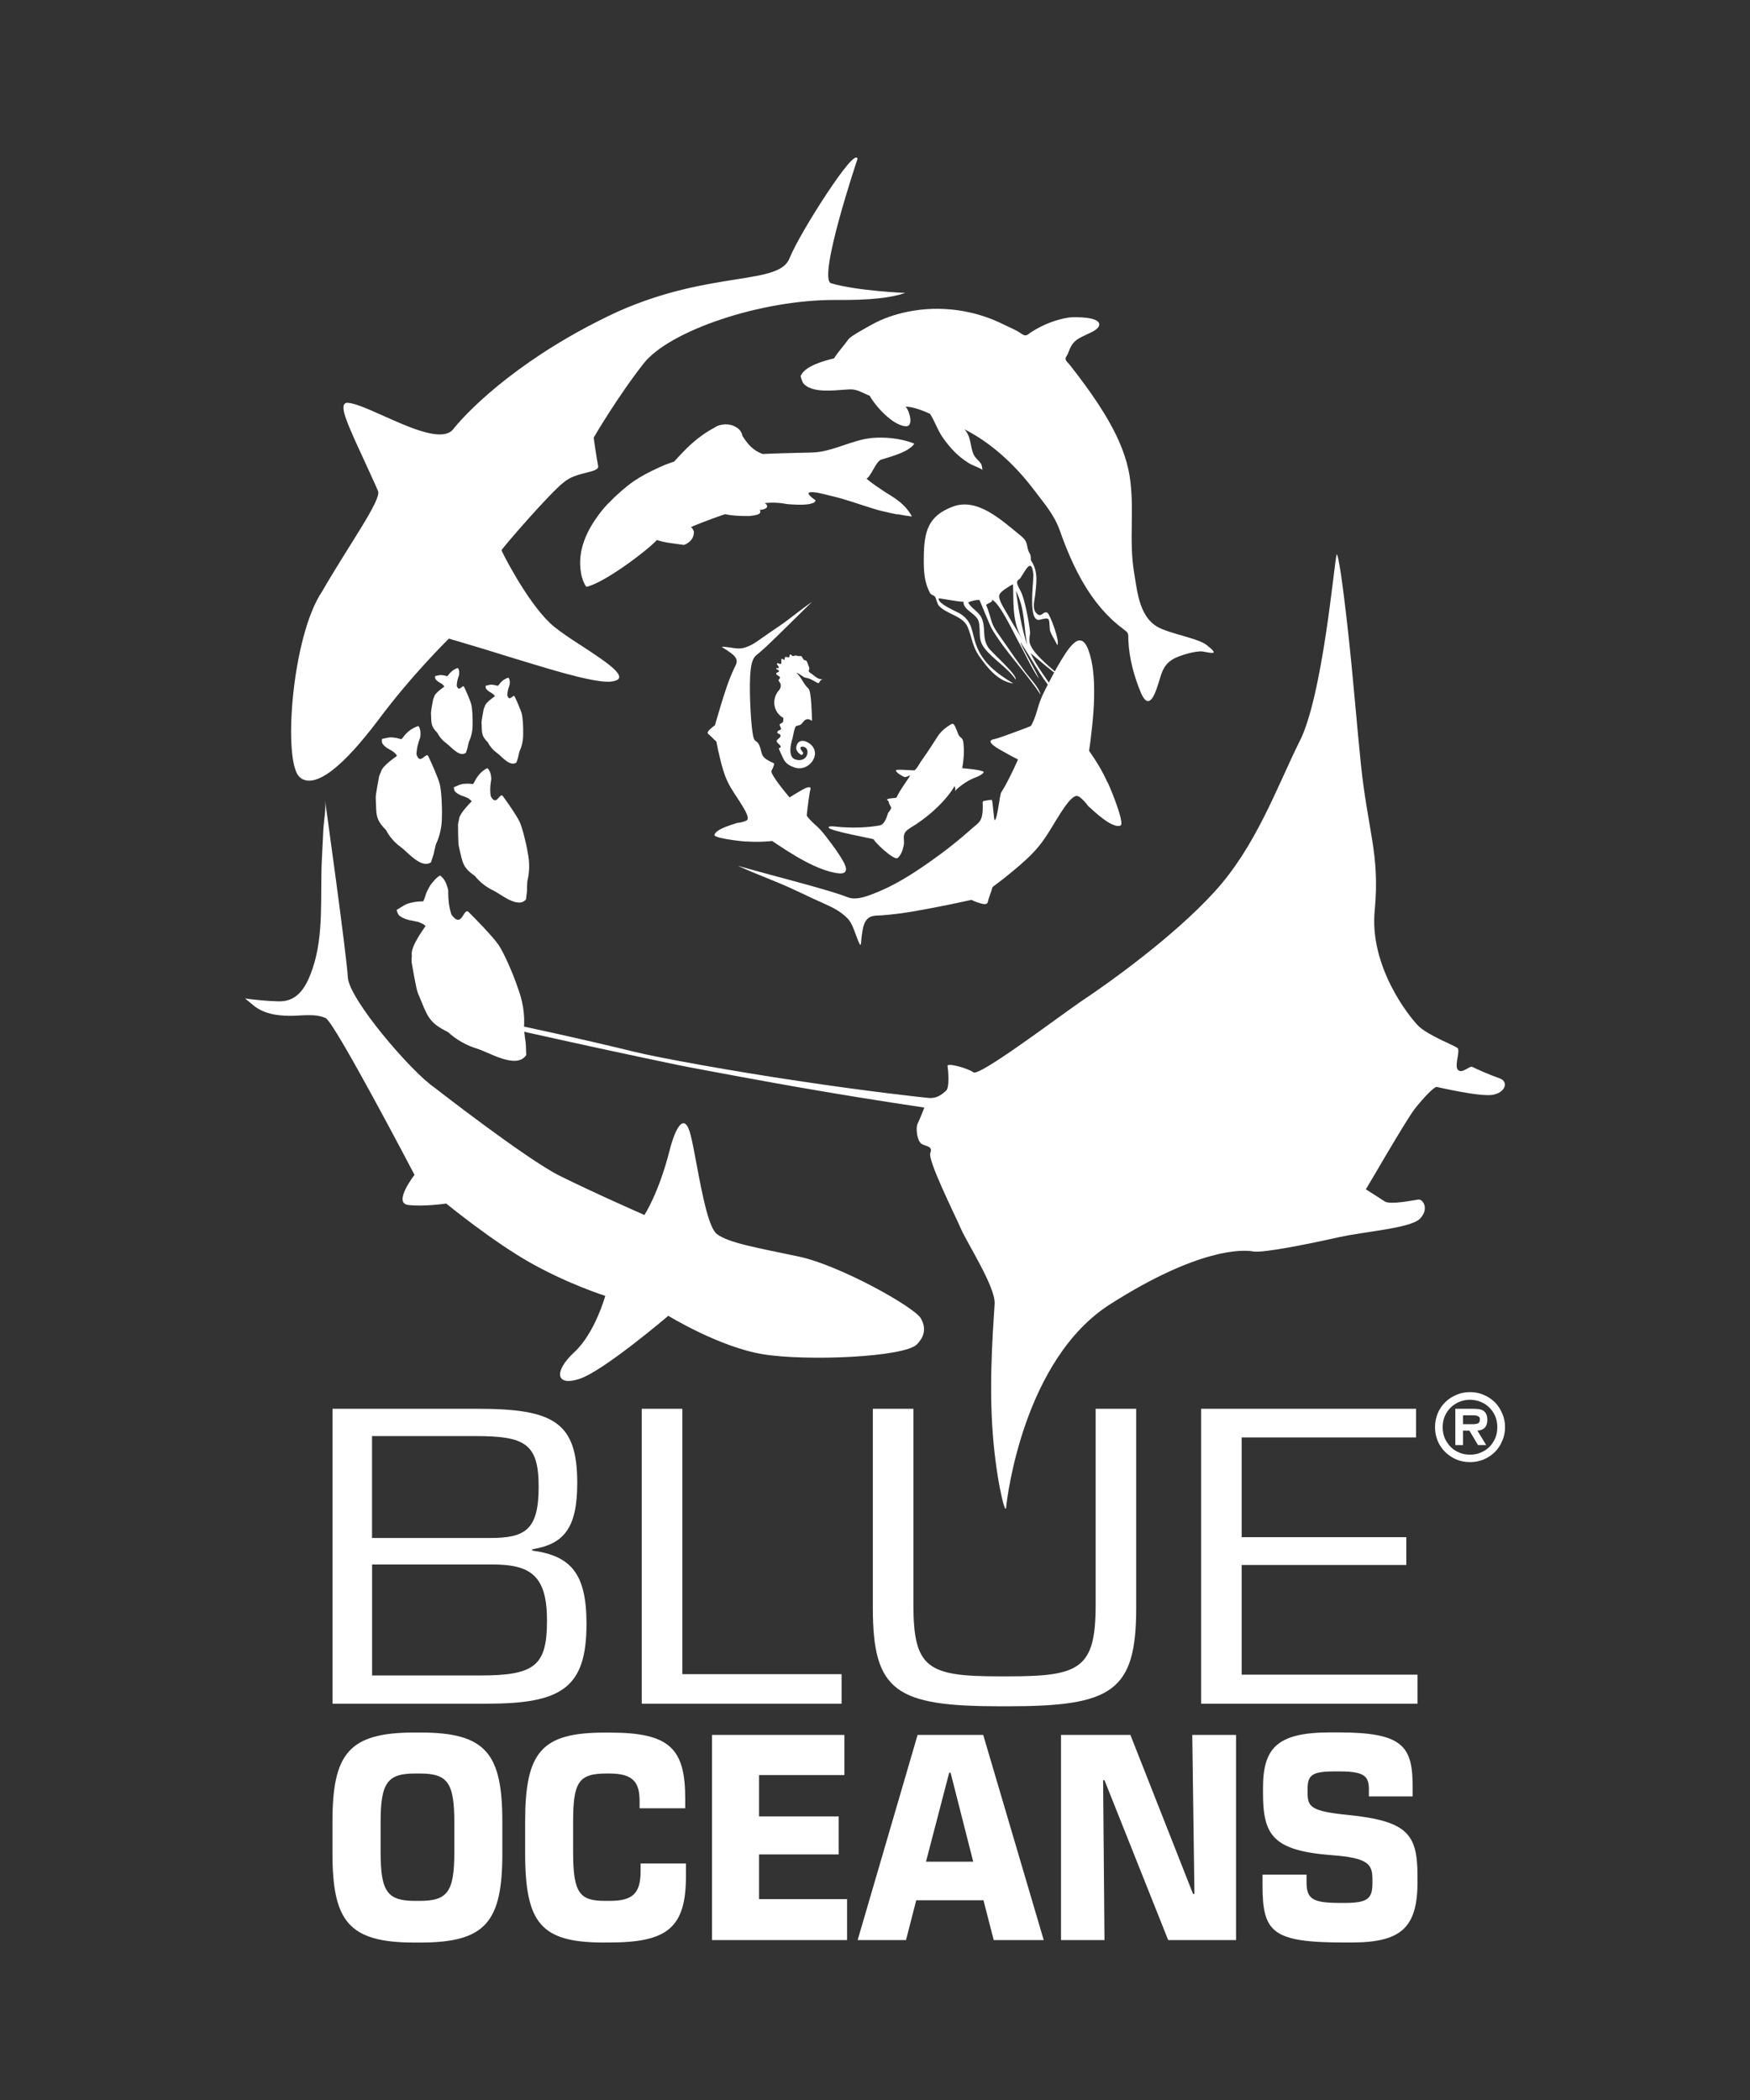 <?xml version="1.0" encoding="UTF-8"?>
<svg id="Ebene_1" xmlns="http://www.w3.org/2000/svg" version="1.1" viewBox="0 0 283.46 340.16">
  <rect x="0" y="0" width="283.46" height="340.16" fill="#333333" stroke="none"/>
  <!-- Generator: Adobe Illustrator 29.3.1, SVG Export Plug-In . SVG Version: 2.1.0 Build 151)  -->
  <defs>
    <style>
      .st0 {
        fill: #fff;
      }
    </style>
  </defs>
  <g>
    <path class="st0" d="M45.18,162.19c3.27.09,4.58-2.77,5.45-5.3,1.86-5.46,1.23-11.7,1.49-17.36.08-1.7.16-3.41.25-5.11.08-1.53.48-3.42.27-4.88,0,0,3.52,25.2,3.7,28.75.18,3.55,10.21,15.24,13.99,17.84,0,0,14.81,11.55,20.29,14.3,5.48,2.74,13.76,6.37,13.76,6.37,0,0,2.33-3.53,4.09-10.5.89-3.5,2.4-6.48,3.42-2.36.31,1.24.64,3.05,1.01,5.01.85,4.54,1.89,9.9,3.21,10.93,1.9,1.47,6.81,2.28,13.34,3.67,6.53,1.39,18.66,8.15,19.71,10,1.05,1.85.31,3.21-.62,4.19-2.02,2.1-17.85,2.77-24.93,1.62-7.08-1.15-15.36-6.23-15.36-6.23,0,0-10.45,8.91-14.37,10.21-3.92,1.3-4.19-1.25-.85-4.32,3.34-3.08,5.01-9.12,5.01-9.12,0,0-5.8-1.82-11.97-5.27-6.17-3.44-13.79-9.68-13.79-9.68,0,0-3.62.53-6.16.23-2.54-.31,1.02-4.88,1.02-4.88,0,0-12.93-24.73-14.4-25.4-1.74-.79-4.05-.33-5.92-.36-2.01-.03-4.02-.34-5.62-1.57-.35-.27-.94-.8-1.51-1.24,1.82.25,3.65.42,5.5.47"/>
    <path class="st0" d="M55.81,65.43c.05-.06.1-.1.17-.13.07-.03.15-.05.24-.06,3.42.07,14.81,7.82,17.3,4.14,2.84-3.5,11.48-11.92,26.51-18.89,15.22-6.79,26.27-4.18,27.9-8.76.91-2.22,3.54-6.66,5.99-10.37,1.23-1.85,2.41-3.52,3.31-4.59.46-.54.84-.93,1.13-1.12.14-.1.26-.14.35-.13.04,0,.09.02.12.06.03.03.06.08.07.14,0,0-6.55,19.5-4.27,20.17,4.31,1.25,12.01,1.56,12.01,1.56-2.3.79-5.58,1.18-11.25,1.14-12.1-.08-26.97,4.98-31.13,10.28-4.18,5.31-8.11,12.01-8.09,12.02-.02-.02.46,3.39.72,4.59.21,1.16-3.51.87-5.53,2.61-2.21,1.65-10.25,10.97-10.11,11.03-.18-.11,4.02,8.19,7.79,11.75,1.69,1.66,5.29,3.73,8.12,5.71,1.4.97,2.56,1.89,2.97,2.58.11.17.16.33.17.47,0,.14-.04.27-.15.38-.22.21-.68.35-1.42.42-3.2.09-10.87-2.41-16.42-4.08-5.76-1.82-9.4-2.81-9.57-2.92-.03,0-6.03,5.88-11.47,13.2-2.76,3.65-5.32,6.52-7.52,8.19-1.1.83-2.11,1.37-2.99,1.56-.44.09-.85.1-1.22.02-.19-.04-.36-.11-.53-.19-.09-.04-.16-.09-.24-.15-.08-.06-.15-.12-.22-.18-2.78-2.34-1.32-22.74,3.62-30.07,4.4-7.62,9.62-14.81,9.07-16.26-.29-.73-1.83-4.05-3.37-7.41-.76-1.68-1.52-3.37-1.94-4.66-.21-.64-.32-1.19-.29-1.58,0-.06.01-.11.02-.16.02-.12.07-.23.14-.3"/>
    <path class="st0" d="M115.72,135.32c.02-1.09,3.7-1.97,3.65-2.02.56-.06,1.08-.17,1.5-.37.34-.16.26-.54.17-.84-.19-.57-.53-1.13-.86-1.67-.77-1.26-1.7-2.49-2.32-3.79-.59-1.24-.93-2.54-1.24-3.82-.22-.87-.41-1.75-.57-2.64-.02-.09-.23-.24-.3-.31-.24-.24-.48-.48-.72-.71-.13-.12-.44-.31-.41-.49.04-.19.21-.36.34-.49.19-.18.39-.35.6-.52.05-.04.24-.13.25-.19.04-.14.08-.28.12-.42.24-.84.49-1.69.75-2.55.63-2.06,1.28-4.2,2.24-6.24.21-.45.52-.88.37-1.41-.16-.55-.71-.93-1.19-1.27-.23-.17-.45-.31-.64-.42-.66-.41-.89-.51.72-.28.66.1,1.53.27,2.21.09,1.02-.26,1.74-.7,2.86-1.5,1.03-.74,2-1.38,3.08-2.12,1.67-1.15,3.37-2.6,5.2-3.85-.34.33-.68.65-1.01.98-2.17,2.11-4.19,4.17-6.24,6.1-.44.41-.88.82-1.35,1.21-.27.22-.56.42-.74.69-.43.65-.53,1.45-.61,2.17-.27,2.3-.02,7.92.33,10.14.3,1.98.73.61,1.29,2.54.11.37.16.86.42,1.2.37.48,1.09.82,1.68,1.09.19.09.07.27.02.41-.05.2-.13.39-.22.57-.05.09-.13.18-.14.29-.04.32.25.71.42,1,.31.49.66.97,1.02,1.44.48.63.98,1.24,1.49,1.85.48-.32.99-.62,1.51-.92.24-.14,1.49-.95,1.83-.69.15.12-.04.57-.06.71-.07.42-.13.84-.19,1.26-.11.79-.2,1.58-.29,2.38-.02.19-.02.22.11.39.42.54.94,1.03,1.46,1.49.78.69,1.38,1.5,1.97,2.28.76,1,1.49,2,2.11,3.03.25.41.49.83.62,1.27.02.07.03.13.05.21,0,.04.01.07.02.11,0,.04,0,.08,0,.11,0,.15-.04.3-.15.43-.09.11-.23.17-.39.21-.04,0-.08.01-.12.02-.04,0-.09.01-.13.01-.09,0-.18,0-.27,0-.37-.02-.74-.1-.97-.15-1.16-.24-2.17-.65-3.13-1.08-2.04-.93-3.93-2.11-5.87-3.4-.24-.16-.49-.33-.73-.49-.02-.01-.04-.03-.06-.04-.06-.05-.11-.09-.2-.08-1.37.13-2.63.17-4.11.07.09.07-4.34-.38-5.07-.9-.06-.04-.09-.08-.1-.12"/>
    <path class="st0" d="M216.51,89.81c-.37.93-2.25,23.24-6.11,30.48-3.65,7.4-7.05,16.96-13.73,24.21-6.64,7.29-17.23,14.84-21.72,17.81-4.38,3.06-16.34,12.08-17.28,11.38-.87-.65-4.29-1.6-4.19-1.02.1.58.38,3.48-.25,4.02-.62.54-1.41,1.25-2.75,1.16-.67-.05-10.24-1.1-21.08-2.75-10.76-1.59-22.79-3.78-26.59-4.72-3.8-.94-11.03-2.62-17.26-3.95-3.11-.67-5.97-1.24-8.04-1.59-1.04-.18-1.87-.31-2.46-.37-.29-.03-.52-.05-.67-.05-.08,0-.14,0-.18.01-.04,0-.06.02-.06.04-.25.41,35.63,8.12,38.19,8.53,1.31.23,11.01,2.1,19.99,3.62,9.05,1.56,17.39,2.77,17.4,2.78,0,0-.62,1.64-1.05,2.52-.43.88-.08,2.85.55,3.32.63.47,1.95.35,1.47,1.5-.48,1.15,4.02,10.11,4.97,12.32.95,2.21,5.57,9.37,5.45,12.08-.14,2.7-.89,11.16-.41,19.53.24,4.18.78,7.94,1.27,10.46.25,1.26.48,2.21.66,2.75.09.27.17.44.23.49.02.02.03.02.04.02,0,0,.02-.01.03-.03.02-.03.04-.09.04-.18.13-1.49,2.81-24.13,17-33.02,14.11-8.95,21.24-8.79,23.04-8.45,1.74.28,9.65-1.37,13.82-2.3,4.14-.94,11.6-1.44,13.16-3,.09-.1.18-.19.26-.29.08-.1.14-.2.2-.3.12-.19.2-.38.26-.57.11-.37.1-.73.02-1.02-.16-.6-.61-.98-1.01-.93-.8.11-4.5.88-5.41.31-.92-.58-3.07-1.97-3.07-1.97.03.02,6.38-11.02,7.9-13.01,1.55-1.96,3.2-3.64,3.57-3.57.36.06,6.94,1.62,9.06,1.28,2.09-.36,2.64-2.15,1.12-2.68-1.52-.52-3.93-1.59-4.39-1.84-.21-.11-.55.1-.93.32-.49.27-1.03.55-1.41.16-.66-.69.46-3.16-.1-3.57-.57-.42-4.85-2.08-6.32-3.56-1.52-1.52-7.99-9.67-7.06-18.77.85-9.16-1.15-12.8-2.28-23.94-.58-5.57-1.25-14.06-2.05-21.2-.39-3.57-.79-6.78-1.12-9.06-.17-1.14-.32-2.04-.45-2.63-.06-.3-.11-.51-.17-.64-.02-.07-.05-.11-.07-.13-.01-.01-.02-.01-.03-.02,0,0-.02,0-.03.02"/>
    <path class="st0" d="M175.65,104.11s.08.09.11.14c.04.05.07.1.11.15.07.1.13.22.19.33.23.46.37.97.47,1.28.46,1.58.61,3.09.67,4.57.13,3.14-.17,6.24-.58,9.5-.06.41-.11.82-.17,1.23-.02.16-.08.27.02.4,1.12,1.58,2.03,3.09,2.9,4.98.04-.17,2.83,6.47,2.17,7.01-1.08.52-3.33-1.38-4.49-2.43-.44-.4-.73-.67-.74-.65-.47-.63-.97-1.21-1.53-1.58-.45-.3-.9.05-1.25.37-.65.62-1.17,1.42-1.68,2.19-1.18,1.81-2.21,3.79-3.54,5.42-1.27,1.57-2.8,2.87-4.31,4.13-1.03.86-2.09,1.69-3.18,2.49-.1.08-.16.45-.21.57-.16.46-.32.91-.47,1.37-.08.24-.11.75-.39.83-.29.09-.62-.01-.9-.08-.37-.1-.74-.23-1.11-.38-.08-.04-.34-.2-.43-.18-.22.05-.43.09-.65.14-1.31.29-2.63.56-3.97.83-3.22.63-6.56,1.3-9.97,1.53-.75.05-1.55-.03-2.16.52-.64.58-.77,1.5-.91,2.33-.3,1.76.02,3.1-.99.38-.33-.88-.69-2.05-1.4-2.76-1.05-1.06-2.13-1.65-3.98-2.47-1.7-.75-3.23-1.5-4.98-2.31-2.71-1.26-5.84-2.35-8.77-3.72.68.19,1.35.38,2.02.57,4.34,1.21,8.52,2.26,12.52,3.45.86.26,1.72.52,2.56.82.49.17.94.4,1.45.44,1.17.08,2.33-.34,3.36-.74,3.29-1.25,6.24-3.13,9.01-5.07,2.48-1.73,4.83-3.58,7.06-5.58.43-.39,1.05-.78,1.33-1.34.39-.77.36-1.89.33-2.8-.01-.29.31-.26.54-.31.3-.07.61-.11.93-.12.16,0,.34,3.36.48,3.3.46-.18.79-4.11,1.06-4.52.46-.71.87-1.47,1.25-2.23.52-1.01,1.01-2.05,1.47-3.09-.76-.37-1.52-.78-2.27-1.22-.35-.2-2.3-1.17-2.18-1.76.06-.27.8-.35,1-.42.62-.2,1.23-.41,1.83-.63,1.15-.41,2.28-.84,3.41-1.27.27-.11.32-.13.45-.4.45-.88.75-1.85,1.02-2.81.4-1.43,1.09-2.71,1.74-3.97.83-1.6,1.69-3.19,2.66-4.66.39-.59.8-1.16,1.3-1.62.08-.07.16-.14.25-.21.05-.03.09-.07.14-.1.05-.03.1-.06.15-.09.2-.1.43-.16.69-.1.14.03.27.09.39.19.06.04.1.09.15.14"/>
    <path class="st0" d="M145.43,83.29c.17.03.35.07.52.1.07.01.15.03.22.04.24.04.47.08.7.12.02,0,.04,0,.06,0,.26.04.52.08.78.11-1.19-2.25-3.25-3.23-4.41-4-1.05-.71-2.19-1.45-2.94-2.12.82-.51,1.5-2.82,2.4-3.1.07-.02.15-.05.23-.07.03-.01.06-.02.09-.02.06-.02.13-.04.2-.07.03,0,.05-.02.08-.02.2-.06.42-.13.65-.2.02,0,.03-.01.05-.02.11-.03.21-.07.32-.1.02,0,.03,0,.04-.01.25-.09.5-.18.76-.27,0,0,.02,0,.02,0,.12-.05.25-.09.37-.14,0,0,.01,0,.02,0,.26-.11.52-.22.76-.34,0,0,.01,0,.02-.01.12-.06.23-.11.34-.17.01,0,.02,0,.03-.01.11-.07.23-.13.34-.2.03-.02.07-.05.1-.07.39-.26.72-.54.92-.86-1.18-.47-2.47-.75-3.67-.88-1.2-.13-2.32-.11-3.15-.04-3.34.31-6.45,2.29-9.8,2.36-.25,0-.5.01-.74.02-.19,0-.38,0-.57.01-.21,0-.42.01-.63.02-.22,0-.44,0-.66.01-.18,0-.36.01-.54.02-.23,0-.46,0-.7.02-.17,0-.34.01-.51.01-.24,0-.48.01-.71.02-.16,0-.33.01-.49.02-.24,0-.48.01-.72.02-.16,0-.32.01-.48.02-.26,0-.52.02-.78.03-.13,0-.26.01-.4.02-1.73-.63-2.52-1.75-3.3-2.94-.07-.49-.42-1.14-1.14-1.47-.93-.58-2.54-.5-3.38.14-2.88,1.54-4.58,3.36-6.53,5.49.01,0,.02,0,.03,0-.06.02-.13.04-.2.06-.71.23-1.44.51-2.2.86-1.87.86-3,1.48-4.08,2.2-.41.28-.82.58-1.25.93-.52.42-1.07.9-1.71,1.49-.38.35-.75.72-1.11,1.1-.61.54-1.53,1.69-2.12,2.56-1.37,1.94-2.32,4.07-2.54,6.2-.08.78-.07,1.68.07,2.53.07.47.19.92.34,1.34.14.38.33.73.54,1.02,2.87-.56,10.08-6.05,11.43-7.58,1.15.44,3.22.62,4.39.8,1.05-.39,1.67-1.2,1.6-2.22-.17-.25-.21-.57-.52-.66.01,0,.03-.01.04-.02.13-.02.25-.07.38-.16.45-.19.9-.36,1.35-.54,1.24-.49,2.51-.95,3.8-1.38,1.14.25,2.34.29,3.51.3.44.02.88-.06,1.3-.12.28-.06.59-.13.8-.31.15-.16.13-.39,0-.55.09-.01.19-.02.28-.04.29-.05.6-.12.81-.3.22-.21.11-.56-.19-.71-.03-.02-.07-.04-.1-.06,1.22-.15,2.46-.08,3.69.16.38.03.98.08,1.64.09.3,0,.6.01.9,0,.46-.02.91-.06,1.26-.16.02,0,.04-.01.06-.02.06-.02.12-.04.18-.06.02,0,.04-.01.06-.02.18-.04.3-.11.32-.21.07-.06.13-.13.16-.21-.98-.72-1.26-1.08-1.12-1.25.02,0,.05-.02.08-.02.42-.29,2.38.23,3.25.46.05.01.1.02.14.03,2.54.58,4.53,1.35,7.05,2.12.76.24,1.78.49,2.87.72.09.02.17.03.26.05.11.02.22.05.32.07.14.03.28.06.42.08"/>
    <path class="st0" d="M126.15,121.23c.04-.15.36-.07.31-.3-.07-.33-.65-.54-.67-.94,0-.13.55-.49.61-.67.18-.54-.56-.4-.49-.71.13-.59.96-.06.42-1.04-.25-.46.49-.29.54-.81.04-.48.02-.76-.02-.49-.98-.54-1.58-1.68-1.41-2.87.08-.55.31-1.11.66-1.5.29-.32.62-.91.11-1.5-.31-.37.25-.44.12-.71-.11-.23-.56-.29-.61-.56-.03-.23.46-.21.46-.42,0-.22-.45-.25-.46-.44,0-.11.41.01.44-.13.03-.2-.4-.51-.3-.68.09-.16.51.2.66.05.12-.13-.09-.98.22-.78.65.42.13-.17.53-.33.17.03.34.06.52.08.14-.08.04-.43.21-.46.24-.06.25.39.63.21.36-.17.57.12.98.03.41-.09.36.72.89.71.21,0,.4.75.47.9.15.36.18.4.03.76-.09.2.5.53.6.61.67.53.9.76,1.69.81-.37.03-.47.28-.65.58-.08.13-.66-.27-.81-.34-.46-.24-.78-.44-1.27-.5-.53-.07-1.2-.84-1.53-.78.87.81,1.04,1.71,1.92,2.52.5.46.55,4.55.58,5.21,0,.1-.7-.7-1.38.13-.41.5-.43.57-1.13.71-.36.07-.56,1.77-.67,2.09-.28.83-.75,2.94.46,3.34,1.46.48,2.28-.69,1.89-1.65-.12-.3-.58-.46-.8-.42-.56.11-.05.61.15.92.14.07-.06.55-.32.39-.42-.25-.88-.76-.74-1.3.25-1.27,1.41-1.08,2.19-.48,2.06,1.58-.12,4.61-2.44,3.86-.74-.24-1.38-.57-1.79-1.31-.14-.26-.84-1.76-.79-1.78"/>
    <path class="st0" d="M129.78,60.74c.69-1.48,3.84-2.35,5.32-2.69.65-1.08,1.49-1.91,2.3-3.06.3-.5,2.7-1.79,3.81-2.41,1.8-1,3.8-1.68,5.84-2.09,5.27-1.07,10.82-.3,15.58,2.1.95.48,1.89.81,2.76,1.43.88.62,1,.17,1.81-.33,1.78-1.11,3.85-1.95,5.96-2.26.79-.11,5.13-.17,4.88,1.23-.12.71-1.3,1.17-1.87,1.45-1.39.68-2.27.95-2.89,2.42-.18.41-.31.86-.57,1.23-.36.53.19.87.58,1.36.86,1.09,1.7,2.2,2.52,3.32,1.42,1.96,2.77,3.97,3.95,6.07,1.52,2.71,2.74,5.6,3.22,8.65.82,5.17-.16,10.41.72,15.6.55,3.28.87,7.61,4.42,9.09,1.64.68,3.38,1.07,5.07,1.62.68.22,1.38.46,1.99.82.13.08,1.91,1.39,1.28,1.45-.71.07-1.39-.27-2.11-.23-.88.05-1.75.28-2.58.53-1.98.61-3.04,1.32-3.69,3.22-.58,1.7-1.68,6.74-3.31,2.88-1.09-2.59-1.89-5.62-2-8.41-.05-1.27.12-1.13-.99-1.97-5.17-3.88-8.07-10.03-10.11-15.81-.95-2.69-2.64-4.52-4.36-6.82-2.93-3.82-6.68-7.36-11.1-9.6,1.14,1.23.88,2.72,1.51,4.12.24.53.82.94,1.15,1.42.24.35.2.88.29,1.04-.66-.43-1.58-.68-2.3-1.13-1.73-1.1-2.83-2.29-4.01-3.9-.95-1.29-1.39-2.78-2.21-4.06-.91-.41-2.96-1.25-4.02-1.13.4-.05,1.65,3.26.07,3.15-2.13-.15-4.94-3.31-5.81-4.93-1.06-.4-2.01-1.09-3.19-1.04-1.07.04-2.13.17-3.2.19-1.13.02-2.36,0-3.4-.47-.39-.17-.74-.41-1-.74-.12-.16-.58-1.39-.32-1.29"/>
    <path class="st0" d="M85.24,170.91c-.12-3.33-.03-1.01-.38-4.27.2-2.37-.21-4.58-1-6.67-.81-2.42-2.28-5.71-3.1-6.91-.88-1.3-3.78-4.27-4.89-5.37-.87-.66-1,2.91-2.82.37.02.03.05.05.07.08-.22-.68-.37-1.38-.45-2.09l.02.03c-.03-.26-.06-.51-.07-.76h0c-.01-.23-.02-.46-.02-.68v.02c.01-.09,0-.19,0-.28,0-.05,0-.11,0-.16-.05-.23-.11-.46-.18-.68-.21-.66-.51-1.25-1.12-1.72-.56.21-1.31,1.17-1.63,1.62h0s0,0,0,0c-.6,1.05-.69,1.37-.79,1.73-.02.06-.04.12-.06.18h0c-.04.12-.09.25-.16.41h0c-.04.07-.05.13-.11.24-.03,0-.05,0-.07,0-1.02.02-1.27.09-1.99.24-.52.11-.92.33-1.36.6h0c-.09.06-.2.12-.3.19h0c-.1.06-.2.13-.3.19h0c-.1.06-.18.11-.29.17,0,0,0,0,0,0,.25.76.27.88.94,1.25h0s0,0,0,0c0,0,.01,0,.02,0,.33.16.63.27.92.35h0c.07.02.13.03.19.05.02,0,.03,0,.05.01,0,0,.01,0,.02,0,.25.06.49.1.72.14h0c.17.04.33.08.5.12v-.02c.17.05.36.11.54.19l.03.05s.06.03.09.04l.03-.02c.1.05.21.11.31.17.11.08.22.17.33.26.42-.48-2.57,3.27-2.22,4.77-.04.3-.05.67-.04,1.09,0,0,.72,4.32,1.01,5,1.57,3.69,1.59,4.71,4.88,6.33,1.38,1.28,3.1,2.21,4.75,2.7,1.84.55,6.38,3.41,7.92,1.02"/>
    <path class="st0" d="M69.82,139.63c.73-2.2.22-.67.79-2.87.7-1.5.98-3.03.97-4.57.05-1.75-.1-4.22-.35-5.18-.26-1.04-1.42-3.61-1.88-4.57-.41-.62-1.36,1.68-1.92-.37,0,.03.02.05.03.07.02-.49.09-.98.21-1.46v.02c.05-.17.09-.34.14-.51h0c.05-.15.1-.3.15-.45h0s.04-.11.06-.17c.01-.03.03-.07.04-.1.02-.16.04-.32.05-.48.02-.48-.03-.93-.31-1.37-.41.02-1.14.48-1.45.7,0,0,0,0,0,0-.65.55-.78.74-.94.95-.03.03-.05.07-.08.11h0c-.05.07-.12.14-.2.23h0s-.07.07-.13.13c-.02,0-.03,0-.05-.01-.67-.21-.85-.22-1.35-.28-.36-.04-.68.01-1.03.09h0c-.08.02-.17.03-.24.05h0c-.08.02-.16.04-.24.06h0c-.08.01-.14.03-.23.05h0c-.02.55-.04.63.31,1.02h0s0,0,0,0c0,0,0,0,0,0,.17.18.35.31.52.43h0s.08.05.12.08c0,0,.02.01.03.02,0,0,0,0,.01,0,.15.09.3.17.44.25h0c.1.06.2.13.3.19h0c.11.06.21.14.32.23v.04s.04.03.06.05h.02c.06.05.11.11.16.18.06.08.1.16.15.24.39-.22-2.46,1.57-2.6,2.62-.1.18-.2.43-.29.7,0,0-.58,2.97-.55,3.48.13,2.75-.11,3.42,1.65,5.2.59,1.14,1.48,2.12,2.44,2.8,1.07.76,3.33,3.62,4.92,2.4"/>
    <path class="st0" d="M85.19,145.73c.3-2.29.09-.7.22-2.96.4-1.6.38-3.15.07-4.66-.28-1.73-.91-4.13-1.33-5.03-.46-.98-2.09-3.31-2.73-4.17-.52-.54-1.02,1.89-1.97-.03.01.02.03.04.04.06-.08-.48-.1-.98-.07-1.47v.02c.02-.18.02-.35.05-.53h0c.02-.16.04-.32.06-.47h0c0-.05.02-.12.03-.18,0-.04.01-.07.02-.11-.01-.16-.02-.32-.04-.48-.06-.47-.21-.9-.57-1.29-.4.09-1.03.66-1.29.94,0,0,0,0,0,0-.53.65-.62.87-.74,1.1-.02.04-.04.08-.06.12h0c-.04.08-.09.16-.16.26h0s-.05.08-.1.15c-.02,0-.03,0-.05,0-.7-.09-.88-.07-1.39-.04-.37.02-.67.13-1,.27h0c-.07.03-.15.06-.23.1h0c-.07.03-.15.07-.23.1h0c-.08.03-.14.06-.22.09h0c.09.55.09.63.5.95,0,0,0,0,0,0h0s0,0,.01,0c.21.14.4.25.59.33h0s.09.04.13.06c.01,0,.02,0,.03.01,0,0,0,0,.01,0,.17.06.32.12.48.17h0c.11.05.22.09.32.14h0c.12.04.24.1.36.18v.04s.06.02.07.04h.02c.06.04.13.09.19.14.07.07.13.14.19.21.34-.29-2.12,1.97-2.06,3.02-.07.2-.12.46-.15.74,0,0,0,3.02.12,3.52.65,2.68.55,3.38,2.62,4.82.79,1.01,1.86,1.83,2.94,2.33,1.19.56,3.97,2.98,5.29,1.51"/>
    <path class="st0" d="M75.46,121.95c.46-1.37.14-.42.49-1.79.44-.94.61-1.89.6-2.85.03-1.1-.06-2.63-.22-3.23-.16-.65-.89-2.26-1.17-2.85-.25-.39-.85,1.05-1.2-.23,0,.02.01.03.02.04.01-.31.06-.61.13-.91h0c.03-.1.05-.2.09-.31h0c.03-.1.06-.19.09-.28h0s.03-.07.04-.11c0-.02.01-.04.02-.07.02-.1.03-.2.03-.3.02-.3-.02-.58-.2-.85-.26.01-.71.3-.9.44,0,0,0,0,0,0-.4.34-.49.46-.58.59-.02.02-.03.04-.05.07h0s-.07.09-.13.14h0s-.04.04-.08.08c-.01,0-.02,0-.03,0-.42-.13-.53-.14-.85-.18-.23-.02-.43,0-.64.06-.05.01-.1.02-.15.03h0s-.1.03-.15.04h0s-.09.02-.14.03h0c-.01.34-.02.4.19.64h0s0,0,0,0c.11.11.22.2.32.27h0s.05.03.07.05c0,0,.01,0,.02.01,0,0,0,0,0,0,.09.06.18.11.27.16h0c.06.04.13.08.18.12h0c.07.04.13.09.2.15v.02s.03.02.04.03h.01s.07.07.1.11c.03.05.06.1.09.15.24-.14-1.54.98-1.63,1.63-.06.12-.13.27-.18.44,0,0-.36,1.85-.35,2.17.08,1.72-.07,2.13,1.03,3.24.36.71.92,1.32,1.52,1.75.67.48,2.08,2.26,3.07,1.5"/>
    <path class="st0" d="M83.65,123.51c.46-1.37.14-.42.49-1.79.44-.94.61-1.89.6-2.85.03-1.1-.06-2.63-.22-3.23-.16-.65-.89-2.26-1.17-2.85-.25-.39-.85,1.05-1.2-.23,0,.02.01.03.02.04.01-.31.06-.61.13-.91h0c.03-.1.05-.2.09-.31h0c.03-.1.06-.19.1-.28h0s.03-.07.04-.11c0-.02.02-.04.02-.07.01-.1.02-.2.03-.3.01-.3-.02-.58-.2-.85-.26.01-.71.3-.9.43h0c-.41.35-.49.47-.58.6-.02.02-.03.04-.05.07h0s-.07.09-.13.14h0s-.04.04-.08.08c-.01,0-.02,0-.03,0-.42-.13-.53-.14-.85-.18-.23-.03-.43,0-.64.06h0s-.1.02-.15.03h0s-.1.03-.15.04h0c-.05,0-.09.02-.15.03h0c-.01.34-.02.4.19.64h0s0,0,0,0c.11.11.22.2.32.27h0s.05.03.07.05c0,0,.01,0,.02.01,0,0,0,0,0,0,.09.06.18.11.27.16h0c.06.04.12.08.18.12h0c.07.04.13.09.2.14v.02s.03.02.04.03h.01s.07.07.1.11c.03.05.06.1.09.15.24-.14-1.54.98-1.63,1.64-.06.11-.12.27-.18.44,0,0-.36,1.85-.35,2.17.08,1.72-.07,2.13,1.03,3.24.37.71.92,1.32,1.53,1.75.67.48,2.08,2.26,3.07,1.5"/>
    <path class="st0" d="M165.32,103.03c.12.21.24.42.35.63-.78-1.27-1.59-2.57-2.32-3.87-.65-1.17-1.71-2.69-1.48-3.43.17-.59,1.68-1.43,2.21-1.73.13,2.77-.17,5.66,1.23,8.4M166.38,104.5c-.99-3.11-1.36-5.69-1.83-8.81,1.51,2.97,1.24,5.76,1.83,8.81M165.54,86.94c-3.35-2.71-7.19-6.38-11.21-4.88-4.05,1.52-4.69,4.07-4.7,8.53,0,1.87.05,3.7,1.03,5.49.11.2.49.36.66.45.32.17.4,1.17.75,1.58.46.52,1.06.82,1.63,1.13,1.13.6,2.53,1.05,3.08,2.42.66,1.65.72,3.03,1.82,4.61,1.48,2.13,3.15,4.09,5.55,4.45-2.51-1.53-4.97-3.25-6.06-6.32-.71-2-.49-3.65-2.51-4.96-.56-.37-3.77-1.65-3.52-2.51.02-.08,3.73.67,3.99.51-.03,1.47,2.18,1.92,2.49,3.3.38,1.73-.26,2.8,1.04,4.4,1.39,1.71,3.76,3.15,4.93,4.93.31-.75-3.9-4.38-4.43-5.18-1.08-1.63-.33-3.2-1.1-4.83-.5-1.05-1.66-1.49-2.16-2.48.44-.22,1.39-.46,1.83-.39.04,0,1.69,4.16,2.04,4.74,2.28,3.8,5.45,6.92,7.86,10.6-.22-1.16-1.8-2.74-2.51-3.71-1.15-1.55-2.27-3.13-3.35-4.73-.68-1-1.7-2.23-2.06-3.39-.23-.73-.52-1.84-.84-2.57-.32-.36,1.35-.59.81-.99,1.2.19,3.76,5.73,4.38,6.83,1.09,1.92,1.99,4.06,3.24,5.89.18-.1-3.08-5.69-2.9-5.79,1.75,2.55,3.11,5.35,5.12,7.72-.11-.44-.3-.85-.56-1.23.08.03-2.2-2.96-2.93-4.76.32.3,4.83,4.14,5.12,3.98-1.57-1.36-4.34-3.54-5.06-5.11-.39-.64-.28-1.39-.17-2,.1-.52-.71-4.97-1.31-6.47-.38-.94-1.24-1.92-.47-2.35.59-.33,1.97-4.2,2.32-.83.1.94-1,7.9,1.07,7.36,1.69-.44,1.46-.26,1.6,1.59.05.6.95,1.88,1.19,2.52.54-.46-1.18-5.02-1.59-5.24-.71-.38-.97,1.01-1.83.02-.65-.74-.23-2.06-.15-2.85.18-1.8.57-3.78-.63-5.57-.16-.23.06-.7-.28-1.26-.57-.93-.12-1.73-1.24-2.64"/>
    <path class="st0" d="M155.85,124.44c.27-1.43.35-2.86.19-4.21-.12-.89-.59-.61-.88-1.44-.15-.4-.3-.8-.48-1.18-.03-.06-.11-.17-.15-.22-.08-.09-.08-.18-.39-.13-1.22.74-1.8,1.26-2.48,2.36-.5.78-1,1.56-1.53,2.34-.33.49-.67.97-1.01,1.46-.11.18-.8,1.37-1.04,1.36-.87,0-1.96-.15-2.78-.08-.57.05.4.77.67.88.03.03.48.29.61.3.28-.05.46-.13.67-.23.23-.11.1.09.08.13-.13.19-.25.38-.37.56-.39.58-.79,1.16-1.15,1.74-.17.27-.33.55-.46.83-.13.3-.07.32-.69.37-.21.02-1.26.1-.91.34.17.12.24.3.24.41.03.3.42.66.34.92-.09.24-.33.53-.49.75-.06.07-.4,1.82-1.35,2-1.9.35-4.04.41-6.16.28-.53-.01-2.18-.33-2.11.06.06.55,7.23,1.81,7.31,1.91-.03.31,3.3,3.52,3.88,3.02.66-.61.81-1.37.98-2.07.16-.74-.26-1.52.34-2.22.38-.44,1.16-.83,1.76-1.24.89-.6,1.73-1.25,2.51-1.93,1.39-1.22,2.63-2.57,3.49-3.97.05-.08.1-.15.13-.23.06.24.2.53.08.8.23-.12.13-.16.27-.28-.01.01-.03.03-.04.04.84-.76,1.92-1.53,3.26-2.01.29-.1,1.01-.5,1.11-.71.09-.17-.07-.19-.21-.24-.91-.29-2.08-.37-3.22-.48"/>
  </g>
  <g>
    <path class="st0" d="M238.65,230.68c.33,0,.59-.05.79-.15.17-.1.27-.31.27-.64,0-.16-.04-.29-.12-.37-.08-.08-.2-.15-.34-.19-.14-.05-.3-.07-.44-.08-.17,0-.32,0-.46,0h-1.37v1.43h1.68ZM240.74,234.07h-1.34l-1.39-2.34h-1.03v2.34h-1.25v-5.88h2.88c.35,0,.66.02.95.06.28.05.51.13.72.26.18.13.35.31.46.55.11.23.17.54.17.93,0,1.08-.53,1.67-1.6,1.74l1.42,2.34ZM238.11,226.73c-.63,0-1.2.11-1.73.34-.55.22-1.01.53-1.41.93-.4.39-.71.86-.96,1.41-.22.54-.33,1.13-.33,1.77s.11,1.21.33,1.76c.25.54.56,1.01.96,1.42.4.4.86.71,1.41.93.53.23,1.1.33,1.73.33s1.19-.1,1.73-.33c.53-.22,1-.53,1.41-.93.4-.41.71-.87.95-1.42.22-.54.33-1.12.33-1.76s-.11-1.23-.33-1.77c-.24-.54-.55-1.01-.95-1.41-.4-.4-.87-.7-1.41-.93-.54-.22-1.11-.34-1.73-.34M238.11,236.83c-.81,0-1.55-.15-2.22-.43-.7-.3-1.29-.71-1.81-1.21-.51-.51-.92-1.11-1.21-1.8-.28-.68-.43-1.43-.43-2.22s.15-1.53.43-2.23c.29-.69.69-1.29,1.21-1.8.51-.51,1.11-.91,1.81-1.2.67-.3,1.42-.45,2.22-.45s1.52.14,2.22.45c.68.29,1.29.69,1.81,1.2.5.51.9,1.11,1.18,1.8.32.69.46,1.43.46,2.23s-.14,1.54-.46,2.22c-.27.69-.67,1.29-1.18,1.8-.52.51-1.13.92-1.81,1.21-.7.29-1.44.43-2.22.43"/>
    <g>
      <g>
        <path class="st0" d="M53.86,275.96v-47.77h23.5c12.34,0,16.14,2.18,16.14,12.01,0,7.31-2.14,9.9-7.28,10.75v.21c6.25.84,8.78,3.72,8.78,11.87,0,10.4-4.04,12.93-16.14,12.93h-25.01ZM79.34,249.12c5.7,0,7.91-1.26,7.91-8.29s-2.22-8.22-10.29-8.22h-16.7v16.51h19.07ZM77.76,271.39c8.94,0,10.84-1.62,10.84-8.92s-2.69-9.06-8.86-9.06h-19.47v17.98h17.49Z"/>
        <path class="st0" d="M136.31,275.96h-32.36v-47.77h6.57v42.99h25.8v4.78Z"/>
        <path class="st0" d="M162.03,276.38c-16.93,0-20.65-2.39-20.65-15.95v-32.24h6.57v31.75c0,10.33,2.37,11.59,13.93,11.59h1.5c11.55,0,14.09-1.26,14.09-11.59v-31.75h6.57v32.24c0,13.56-3.88,15.95-20.81,15.95h-1.19Z"/>
        <path class="st0" d="M229.61,275.96h-35.06v-47.77h34.82v4.64h-28.25v16.16h26.67v4.5h-26.67v17.77h28.49v4.71Z"/>
      </g>
      <g>
        <path class="st0" d="M67.11,314.65c-10.67,0-13.26-3.47-13.26-14.52v-4.98c0-11.05,2.58-14.52,13.26-14.52h1.01c10.67,0,13.25,3.47,13.25,14.52v4.98c0,11.05-2.58,14.52-13.25,14.52h-1.01ZM67.99,307.9c4.51,0,5.6-1.47,5.6-7.92v-4.79c0-6.45-1.09-7.92-5.6-7.92h-.74c-4.51,0-5.6,1.47-5.6,7.92v4.79c0,6.45,1.09,7.92,5.6,7.92h.74Z"/>
        <path class="st0" d="M97.92,314.65c-10.28,0-12.86-3.03-12.86-14.56v-4.98c0-11.34,2.62-14.47,12.9-14.47h.83c9.76,0,12.2,2.64,12.2,10.7v1.56h-7.39v-1.08c0-2.93-.83-4.55-4.86-4.55h-.53c-4.51,0-5.38,1.42-5.38,7.87v4.84c0,6.84,1.14,7.92,5.29,7.92h.57c3.67,0,5.07-1.08,5.07-4.79v-1.27h7.35v2c0,8.36-2.93,10.8-12.38,10.8h-.83Z"/>
        <path class="st0" d="M137.2,314.25h-21.87v-33.23h21.44v6.5h-13.82v6.7h12.9v6.16h-12.9v7.23h14.26v6.65Z"/>
        <path class="st0" d="M169.05,314.25h-8.09l-1.66-6.45h-10.89l-1.66,6.45h-7.83l9.71-33.23h10.63l9.8,33.23ZM157.64,301.55l-3.67-14.42h-.22l-3.76,14.42h7.66Z"/>
        <path class="st0" d="M200.2,314.25h-10.98l-10.32-25.9h-.22l.22,25.9h-7.04v-33.23h11.24l10.15,25.76h.22l-.35-25.76h7.09v33.23Z"/>
        <path class="st0" d="M229.61,304.72c0,7.53-2.62,9.92-10.72,9.92h-1.18c-11.68,0-13.21-1.66-13.21-9.29v-1.71h7.13v1.22c0,2.69.92,3.37,5.38,3.37h.83c3.81,0,4.46-.78,4.46-3.23v-.59c0-2.4-.61-3.47-6.52-3.91-9.62-.73-11.2-3.23-11.2-10.07v-.78c0-6.45,2.19-9.04,10.89-9.04h1.36c10.45,0,11.99,2.25,11.99,8.85v1.52h-7.09v-1.12c0-2.05-.61-2.93-4.64-2.93h-.96c-3.59,0-4.33.59-4.33,2.83v.64c0,2.25.53,2.98,6.47,3.57,9.62.98,11.33,3.03,11.33,9.82v.93Z"/>
      </g>
    </g>
  </g>
</svg>